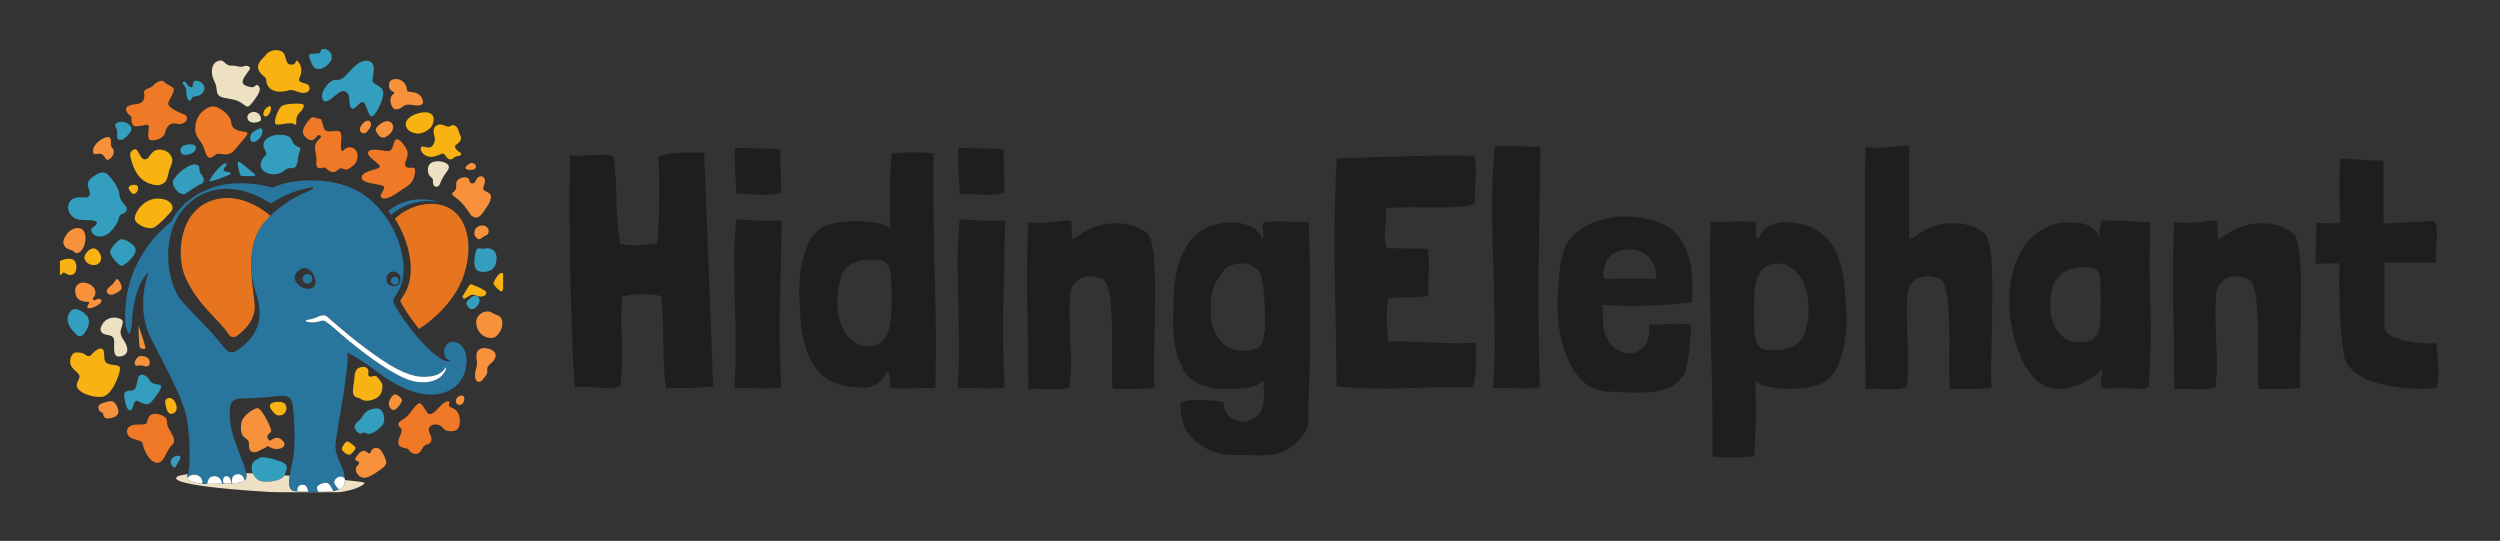<svg width="5958" height="1289" viewBox="0 0 5958 1289" fill="none" xmlns="http://www.w3.org/2000/svg">
<rect x="0" y="0" width="5958" height="1289" fill="#333333" stroke="none"/>
<g clip-path="url(#clip0_4192_10277)">
<mask id="mask0_4192_10277" style="mask-type:luminance" maskUnits="userSpaceOnUse" x="142" y="116" width="1058" height="1058">
<path d="M1200 116H142V1174H1200V116Z" fill="white"/>
</mask>
<g mask="url(#mask0_4192_10277)">
<path d="M877.538 362.655C872.809 373.42 905.718 389.671 905.242 397.214C904.761 404.688 862.039 406.196 861.907 423.133C861.769 440.07 916.483 436.984 915.663 446.584C914.838 456.184 900.37 467.086 911.41 472.298C922.519 477.509 949.192 458.104 949.192 458.104C958.793 450.15 980.942 441.99 986.153 423.888C991.363 405.785 990.062 398.654 982.587 399.614C975.113 400.574 960.232 401.054 966.955 384.323C973.605 367.523 973.467 361.009 963.522 346.678C953.582 332.347 944.944 327.136 940.415 336.393C935.824 345.65 936.85 361.489 922.176 360.049C907.501 358.609 882.268 351.958 877.538 362.655Z" fill="#EF7926"/>
<path d="M829.676 351.343C817.953 353.811 817.197 366.017 813.425 356.623C809.653 347.229 817.472 322.681 810.616 314.452C803.755 306.292 777.014 322.132 771.528 304.304C766.042 286.476 766.868 282.156 759.324 282.705C751.78 283.185 747.734 274.407 739.026 283.185C730.319 291.962 719.485 308.007 722.432 317.675C725.383 327.343 737.862 336.463 745.268 333.652C752.674 330.841 757.61 317.675 763.577 323.024C769.539 328.372 751.574 335.023 750.961 348.052C750.342 361.149 755.14 373.559 754.045 383.502C752.95 393.376 754.388 400.713 762.133 400.85C769.814 400.988 770.227 395.365 779.003 402.839C787.779 410.313 794.021 413.33 802.935 406.61C811.848 399.89 813.081 399.89 820.143 403.319C827.211 406.747 836.875 398.519 836.875 398.519C845.038 392.553 851.894 386.314 852.031 371.845C852.169 357.446 841.404 348.874 829.676 351.343Z" fill="#EF7926"/>
<path d="M1080.71 973.685C1067.89 967.787 1069.12 967.512 1070.9 960.519C1072.69 953.525 1061.65 954.139 1047.93 969.295C1034.22 984.451 1024.62 992.401 1018.1 983.144C1011.59 973.886 1005.08 961 999.663 961C994.246 961 980.666 979.372 978.333 982.599C974.223 988.286 966.817 996.311 958.998 1000.43C951.18 1004.61 946.794 1009.62 950.841 1015.58C954.883 1021.54 958.998 1020.93 956.803 1029.36C954.608 1037.79 946.657 1049.25 949.947 1059.05C953.238 1068.86 970.726 1067.01 973.192 1071.05C975.662 1075.1 984.163 1084.63 995.066 1081.2C1005.97 1077.77 1005.97 1061.38 1017.42 1059.46C1028.94 1057.47 1029.42 1046.3 1027.22 1040.06C1025.03 1033.82 1016.73 1021.61 1026.47 1015.03C1036.21 1008.45 1049.58 1011.47 1056.16 1020.66C1062.75 1029.84 1091.2 1032.65 1094.77 1014.07C1098.4 995.417 1093.53 979.578 1080.71 973.685Z" fill="#EF7926"/>
<path d="M1197.07 767.147C1194.88 749.32 1182.88 752.748 1171.91 744.934C1160.93 737.116 1132.55 746.373 1135.02 770.85C1137.48 795.263 1156.76 807.742 1175.13 805.066C1184.45 803.695 1199.27 785.043 1197.07 767.147Z" fill="#F7913C"/>
<path d="M1149.28 508.846C1160.66 493.349 1169.51 481.143 1170.13 469.075C1170.74 457.007 1150.58 456.87 1151.54 449.67C1152.5 442.47 1159.5 429.647 1152.98 423.133C1146.47 416.619 1137.49 420.871 1133.92 430.608C1130.35 440.413 1118.77 438.493 1118.42 429.716C1118.08 420.94 1102.1 419.842 1092.16 427.796C1082.22 435.75 1091.68 447.339 1083.66 454.812C1075.71 462.287 1073.1 461.327 1089.35 473.532C1105.67 485.738 1122.26 512.617 1122.26 512.617C1127.47 517.485 1137.9 524.343 1149.28 508.846Z" fill="#F7913C"/>
<path d="M931.777 215.574C937.951 220.169 943.299 219.62 937.057 224.557C930.82 229.426 927.868 237.722 933.079 251.299C938.295 264.807 950.843 261.859 961.608 252.739C966.199 248.831 975.319 248.488 985.534 250.477C995.823 252.465 1012.07 252.465 1007.34 237.928C1002.61 223.391 991.708 220.648 979.641 219.209C967.57 217.769 971.135 218.043 969.082 208.786C967.025 199.529 957.492 186.638 940.077 188.421C922.657 190.135 925.609 210.98 931.777 215.574Z" fill="#F7913C"/>
<path d="M439.515 273.037C430.738 269.266 397.962 257.266 401.253 244.992C404.544 232.786 420.453 215.507 411.813 208.513C403.173 201.519 397.345 201.999 391.31 195.142C385.276 188.285 371.425 196.307 365.391 203.644C359.357 210.981 340.774 210.981 343.38 222.364C345.986 233.746 341.255 243.552 332.477 246.5C323.701 249.449 299.427 248.146 300.524 260.968C301.621 273.791 313.553 273.38 313.416 281.814C313.278 290.248 313.278 302.316 327.403 301.013C341.597 299.711 352.5 294.636 354.42 299.848C356.408 305.059 348.729 329.675 357.506 333.447C366.283 337.218 390.762 331.115 393.985 314.59C397.276 298.065 409.481 294.979 409.481 294.979C420.864 291.413 423.47 299.025 435.744 294.019C448.017 289.014 448.36 276.808 439.515 273.037Z" fill="#EF7926"/>
<path d="M386.097 990.073C367.515 981.979 354.35 985.407 350.441 1005.7C349.138 1012.49 341.869 1011.6 325.756 1011.81C309.642 1012.08 297.916 1020.86 304.225 1035.53C310.602 1050.2 338.098 1046.3 339.95 1057.27C341.801 1068.24 353.595 1099.58 372.657 1102.73C391.72 1105.89 395.148 1073.86 408.862 1061.93C422.576 1050 409.822 1036.01 401.8 1020.65C393.708 1005.22 404.68 998.161 386.097 990.073Z" fill="#EF7926"/>
<path d="M662.023 1043.62C648.583 1041.43 644.4 1057.82 638.298 1045.34C632.194 1032.86 649.063 1034.85 645.634 1023.12C642.206 1011.4 623.624 973.271 614.092 972.79C604.561 972.309 578.642 991.58 575.693 1005.29C572.745 1019 573.019 1036.84 584.264 1043.69C595.51 1050.55 592.561 1054.94 593.795 1067.14C595.03 1079.35 607.99 1079.83 618.207 1074C628.423 1068.17 632.606 1067.89 636.309 1063.99C639.943 1060.08 647.554 1074 667.371 1068.99C687.187 1063.85 675.464 1045.82 662.023 1043.62Z" fill="#F7913C"/>
<path d="M941.035 939.945C935.686 940.22 924.165 955.714 926.979 965.728C929.788 975.737 936.988 978.207 940.553 976.7C947.139 973.954 957.904 959.28 958.18 954.138C958.449 948.996 946.383 939.738 941.035 939.945Z" fill="#F7913C"/>
<path d="M1087.57 950.573C1086.74 952.631 1086.4 954.414 1086.4 955.99C1086.4 962.507 1092.91 966.824 1098.95 964.359C1102.86 962.714 1106.15 958.392 1106.63 951.123C1107.45 937.888 1090.99 942.416 1087.57 950.573Z" fill="#F7913C"/>
<path d="M1132.55 401.672C1137.35 396.049 1132.27 388.987 1123.84 388.095C1121.72 387.889 1111.22 393.718 1109.17 399.478C1107.11 405.237 1127.75 407.295 1132.55 401.672Z" fill="#F7913C"/>
<path d="M257.668 956.953C246.971 959.968 232.023 961.957 234.834 973.542C237.645 985.133 246.079 980.747 246.079 987.122C246.079 993.496 250.742 1000.56 267.473 995.691C284.204 990.825 284.615 980.197 279.061 969.019C273.507 957.841 268.501 953.932 257.668 956.953Z" fill="#F7913C"/>
<path d="M584.884 314.452C577.41 313.012 552.931 312.326 551.491 293.264C550.051 274.201 524.131 255.619 510.76 253.699C497.389 251.779 471.95 266.384 466.259 295.595C460.567 324.737 478.121 332.554 484.841 349.834C491.492 367.113 493.001 378.702 503.286 375.273C513.572 371.845 511.926 364.165 527.08 366.976C542.234 369.719 550.393 366.016 555.262 361.285C564.176 352.645 571.856 342.085 581.319 331.114C590.781 320.143 592.358 315.892 584.884 314.452Z" fill="#EF7926"/>
<path d="M903.046 1068.93C895.709 1065.15 887.551 1068.65 885.081 1074.07C882.611 1079.42 880.421 1083.46 875.205 1077.98C869.994 1072.49 861.012 1073.79 854.568 1081.54C848.12 1089.22 846.406 1092.45 846.475 1095.25C846.612 1098.07 851.278 1097.45 854.293 1100.12C856.42 1101.97 856.145 1106.36 851.617 1110.13C847.094 1113.91 846.475 1121.52 850.865 1128.24C855.251 1134.96 863.551 1143.05 879.595 1135.78C895.571 1128.51 917.858 1112.47 920.26 1105.41C922.725 1098.21 910.383 1072.7 903.046 1068.93Z" fill="#F7913C"/>
<path d="M1144 831.672C1132.48 837.571 1135.23 851.695 1136.66 862.254C1138.1 872.744 1131.04 883.303 1132.27 897.908C1133.51 912.583 1144.41 911.419 1148.39 906.96C1153.94 900.791 1162.31 891.809 1161.35 884.266C1160.39 876.722 1161.35 872.744 1170.4 865.475C1179.45 858.138 1183.84 848.611 1179.66 840.792C1175.54 832.905 1155.52 825.843 1144 831.672Z" fill="#F7913C"/>
<path d="M1135.57 566.995C1143.24 573.852 1146.88 567.749 1150.72 564.938C1155.04 561.715 1164.16 561.646 1164.64 550.881C1165.12 540.116 1151.2 533.259 1139.61 539.773C1128.02 546.218 1127.89 560.138 1135.57 566.995Z" fill="#F7913C"/>
<path d="M917.446 327.138C926.016 323.709 937.95 312.669 936.988 301.904C936.03 291.139 926.429 286.613 916.621 289.836C906.819 293.127 893.514 304.99 895.572 310.681C897.63 316.372 905.724 331.869 917.446 327.138Z" fill="#F7913C"/>
<path d="M861.905 316.026C868.555 320.209 872.877 315.546 872.877 315.546C877.881 309.649 885.7 302.724 883.986 294.153C882.266 285.581 873.628 285.101 865.058 294.153C856.488 303.204 855.182 311.843 861.905 316.026Z" fill="#F7913C"/>
<path d="M244.229 368.414C251.566 374.79 252.664 385.899 261.921 378.562C265.966 375.339 272.206 368.276 270.972 359.842C269.738 351.408 263.292 352.368 264.252 341.534C265.212 330.632 262.88 325.557 254.378 326.86C245.807 328.232 223.453 340.917 221.739 357.991C220.024 375.065 236.892 362.037 244.229 368.414Z" fill="#F7913C"/>
<path d="M279.883 665.119C276.454 663.336 273.437 672.8 267.815 677.804C261.3 683.634 253.141 689.188 254.443 694.944C255.746 700.636 263.563 705.027 271.723 700.842C279.883 696.589 288.66 693.505 289.825 686.512C290.922 679.45 283.311 666.902 279.883 665.119Z" fill="#F7913C"/>
<path d="M241.418 715.586C237.853 707.63 227.43 715.724 223.796 715.586C220.162 715.449 220.848 709.688 224.962 706.123C224.962 706.123 230.516 697.484 225.304 688.502C220.093 679.519 208.162 672.182 194.86 673.69C181.489 675.129 175.66 689.665 181.146 704.34C186.631 719.014 203.157 719.152 210.63 719.633C218.105 720.109 201.991 732.044 210.63 734.308C219.271 736.635 244.984 723.611 241.418 715.586Z" fill="#F7913C"/>
<path d="M187.66 602.102C197.671 597.439 202.745 581.805 203.569 572.892C205.145 555.063 198.7 542.858 184.232 543.338C169.832 543.818 155.981 557.874 151.73 572.205C147.478 586.537 160.918 594.217 169.078 595.794C177.237 597.302 177.649 606.696 187.66 602.102Z" fill="#F7913C"/>
<path d="M321.095 867.123C322.809 875.899 331.586 868.085 343.106 872.265C354.626 876.449 359.014 868.36 355.791 858.553C352.569 848.745 337.209 847.169 330.146 849.639C330.146 849.708 319.381 858.347 321.095 867.123Z" fill="#F7913C"/>
<path d="M346.738 828.998C347.013 825.57 331.105 778.669 330.145 775.992C330.145 775.992 330.624 821.185 333.093 827.078C335.561 832.976 346.533 832.426 346.738 828.998Z" fill="#F7913C"/>
<path d="M901.945 973.886C892.143 971.696 884.737 976.15 876.918 978.415C874.929 979.785 873.009 981.155 871.226 982.8C867.936 985.889 865.534 988.698 863.55 992.676C863.069 993.634 862.45 994.459 861.762 995.078C858.266 1003.17 837.767 1011.19 847.5 1024.63C848.807 1026.41 853.399 1033.4 860.392 1033.13C867.386 1032.79 865.264 1027.58 872.802 1032.65C880.346 1037.73 895.914 1029.23 909.007 1016.06C922.037 1002.69 914.355 976.632 901.945 973.886Z" fill="#339EBD"/>
<path d="M463.168 193.563C456.654 197.814 463.031 209.197 454.528 207.757C446.026 206.317 443.763 191.163 436.906 194.866C430.049 198.637 444.243 204.26 443.763 215.368C443.283 226.476 447.534 244.716 454.528 238.407C459.465 233.95 454.871 230.591 467.419 229.425C479.968 228.259 489.225 216.397 486.962 206.591C484.699 196.786 469.682 189.312 463.168 193.563Z" fill="#339EBD"/>
<path d="M276.457 535.725C286.536 521.256 280.845 513.097 290.788 510.148C300.73 507.2 305.119 499.863 300.73 493.006C296.342 486.149 286.399 480.32 284.411 462.355C282.422 444.458 261.097 418.196 253.623 413.328C246.149 408.459 234.081 413.328 234.081 413.328C228.732 417.099 212.275 424.573 209.464 435.339C206.653 446.104 218.104 457.829 212.55 467.086C206.995 476.343 180.459 461.875 167.088 480.115C153.717 498.354 170.174 522.628 191.705 524.136C213.235 525.645 229.007 522.971 230.652 530.993C232.298 538.947 215.361 541.073 217.487 549.713C219.613 558.353 230.995 566.993 245.326 562.741C259.657 558.49 266.377 550.193 276.457 535.725Z" fill="#339EBD"/>
<path d="M1125.35 707.289C1116.85 713.182 1109.31 719.493 1111.98 725.524C1114.58 731.56 1120.48 739.379 1128.3 736.294C1137.01 732.861 1145.1 720.176 1142.49 712.839C1139.89 705.507 1133.85 701.46 1125.35 707.289Z" fill="#339EBD"/>
<path d="M621.294 325.764C628.836 313.558 624.722 303.684 619.991 305.741C608.951 310.61 594.826 315.753 596.266 330.427C597.774 345.1 613.751 337.969 621.294 325.764Z" fill="#339EBD"/>
<path d="M607.374 415.113C596.471 405.856 572.403 385.696 568.289 384.874C562.941 383.708 571.032 416.964 573.981 418.747C576.243 420.118 594.963 419.707 605.728 419.639C608.06 419.57 609.157 416.621 607.374 415.113Z" fill="#339EBD"/>
<path d="M535.786 408.256C524.266 405.788 547.169 391.388 537.775 389.331C528.381 387.274 493.753 431.707 500.13 432.118C506.507 432.53 546.62 417.238 548.677 415.387C553.065 411.205 547.306 410.724 535.786 408.256Z" fill="#339EBD"/>
<path d="M479.697 415.454C469.891 404.208 481.891 393.717 465.16 392.003C448.429 390.289 417.367 417.648 412.498 431.087C407.63 444.527 430.327 468.732 442.052 461.669C451.995 455.636 466.463 443.705 479.148 438.562C484.359 436.436 487.171 430.608 485.388 425.191C484.428 422.242 482.714 418.95 479.697 415.454Z" fill="#339EBD"/>
<path d="M323.219 597.505C324.865 582.489 295.86 569.186 289.003 569.941C282.145 570.763 261.163 593.186 262.26 601.551C263.426 609.848 283.929 636.11 292.225 633.162C297.231 631.379 321.573 612.454 323.219 597.505Z" fill="#339EBD"/>
<path d="M440.816 369.306C448.633 369.169 463.786 365.26 466.461 355.661C469.135 346.061 460.084 341.192 442.05 345.375C424.016 349.489 428.611 369.511 440.816 369.306Z" fill="#339EBD"/>
<path d="M670.322 1100.33C651.74 1093.47 626.301 1086.55 618.004 1091.28C600.244 1101.43 600.176 1104.24 599.901 1114.25C599.764 1118.84 600.587 1123.65 602.575 1128.38C604.907 1133.86 608.747 1139.14 614.575 1143.6C625.341 1151.89 669.568 1148.47 677.112 1133.59C677.25 1133.38 677.318 1133.1 677.456 1132.9C684.857 1118.3 688.628 1107.05 670.322 1100.33Z" fill="#339EBD"/>
<path d="M282.009 332.278C287.768 335.57 295.174 331.181 295.174 331.181C301.276 325.901 316.293 313.216 312.865 304.165C309.436 295.113 294.9 286.337 281.323 291.548C267.746 296.828 277.071 301.833 278.854 310.542C280.774 319.318 276.249 328.918 282.009 332.278Z" fill="#339EBD"/>
<path d="M172.985 737.871C164.208 743.219 158.105 755.973 162.493 769.41C166.882 782.852 174.973 790.189 182.996 798.277C191.087 806.371 199.864 795.812 199.864 795.812C210.355 783.333 215.978 765.506 208.641 754.534C201.304 743.494 181.761 732.454 172.985 737.871Z" fill="#339EBD"/>
<path d="M1157.3 592.226C1146.53 595.175 1137.07 586.192 1134.19 598.74C1131.25 611.289 1126.85 633.78 1135.84 642.762C1144.82 651.744 1163.06 646.671 1163.06 646.671C1168.61 645.026 1181.51 640.979 1183.43 618.488C1185.35 595.998 1168.06 589.346 1157.3 592.226Z" fill="#339EBD"/>
<path d="M867.592 244.647C873.216 249.789 878.357 281.537 887.89 276.668C897.423 271.8 916.964 231.687 912.848 217.013C908.669 202.339 887.202 202.339 887.89 190.339C888.578 178.34 896.666 154.135 882.748 147.072C868.83 140.009 853.193 148.032 834.815 168.329C816.443 188.625 813.767 190.819 799.161 190.545C784.486 190.271 762.268 219.139 768.373 235.732C774.478 252.327 794.294 230.59 806.773 221.333C819.252 212.076 832.694 217.425 832.694 239.161C832.694 260.897 840.37 263.023 848.807 254.589C853.537 249.858 861.969 239.504 867.592 244.647Z" fill="#339EBD"/>
<path d="M701.863 344.76C693.77 337.56 699.599 323.572 671.62 321.378C643.714 319.183 628.766 332.897 627.806 344.76C626.846 356.622 639.805 363.96 632.948 370.062C626.091 376.165 615.121 391.593 625.612 404.758C636.103 417.924 657.839 415.044 657.839 415.044C667.37 414.084 673.747 409.695 683.004 403.044C692.262 396.461 701.107 406.473 706.455 393.993C711.803 381.513 708.169 374.656 713.999 361.765C719.966 348.737 709.952 351.96 701.863 344.76Z" fill="#339EBD"/>
<path d="M790.524 139.804C793.126 125.816 779.621 114.571 770.157 116.148C760.693 117.794 768.031 126.433 757.747 127.531C747.463 128.696 734.09 125.885 736.899 135.21C739.713 144.536 740.396 146.936 744.855 155.575C756.647 178.204 787.916 153.793 790.524 139.804Z" fill="#339EBD"/>
<path d="M425.045 1086.14C417.091 1085.8 412.634 1090.39 412.634 1090.39C406.737 1093.82 404.337 1103.76 411.331 1111.24C418.325 1118.71 418.325 1111.37 424.36 1102.25C430.393 1093.13 432.999 1086.48 425.045 1086.14Z" fill="#339EBD"/>
<path d="M357.366 906.962C350.372 894.345 336.864 888.653 331.31 896.196C325.824 903.74 327.538 928.561 316.156 930.275C304.773 931.994 292.088 929.18 296.956 951.81C300.111 966.479 303.196 979.165 311.15 977.932C319.104 976.7 316.43 950.16 328.773 955.921C341.115 961.681 352.224 969.844 363.812 954.207C375.4 938.575 383.629 929.248 383.971 921.091C384.383 912.998 364.36 919.578 357.366 906.962Z" fill="#339EBD"/>
<path d="M645.568 256.097C644.196 248.28 635.762 255.96 631.168 261.24C627.602 265.286 624.928 277.354 632.54 277.628C640.013 277.902 646.871 263.914 645.568 256.097Z" fill="#F8B212"/>
<path d="M828.303 1051.92C824.875 1051.1 814.316 1064.6 814.591 1069.81C814.861 1075.03 829.398 1087.92 836.122 1082.36C840.782 1078.53 847.707 1070.64 847.5 1067.28C847.299 1063.92 831.731 1052.74 828.303 1051.92Z" fill="#F8B212"/>
<path d="M1120.82 677.458C1119.04 678.214 1107.86 696.862 1102.85 705.299C1100.8 708.727 1104.3 712.837 1108 711.261C1109.85 710.51 1112.11 709.203 1114.93 707.082C1128.43 697.137 1134.81 706.257 1144.07 706.738C1153.33 707.219 1160.66 702.141 1158.74 696.179C1156.82 690.212 1123.08 676.5 1120.82 677.458Z" fill="#F8B212"/>
<path d="M226.124 631.656C238.742 630.833 245.53 616.365 237.713 603.337C229.896 590.308 221.942 591.2 217.416 593.051C209.942 596.068 199.108 607.451 201.508 616.639C204.045 625.759 213.576 632.479 226.124 631.656Z" fill="#F8B212"/>
<path d="M327.678 443.09C324.044 437.467 299.839 440.621 308.342 452.621C311.564 457.147 314.513 464.14 321.233 461.398C327.953 458.655 331.381 448.713 327.678 443.09Z" fill="#F8B212"/>
<path d="M179.018 649.481C183.68 642.489 184.778 618.901 168.801 616.981C152.824 614.992 128.688 622.878 133.487 647.767C134.31 652.089 139.11 656.543 143.979 655.242C148.847 653.872 148.504 645.847 156.595 651.676C164.687 657.575 174.355 656.48 179.018 649.481Z" fill="#F8B212"/>
<path d="M338.443 427.452C355.929 442.126 377.459 441.509 377.459 441.509C391.379 438.355 397.345 433.212 400.43 417.304C403.516 401.396 407.973 396.185 410.304 386.722C412.635 377.328 406.121 360.939 387.059 357.168C367.997 353.397 360.797 365.465 355.174 373.762C349.552 382.059 341.597 381.305 336.386 374.242C331.106 367.18 327.472 353.809 320.752 355.797C314.032 357.786 308.273 362.997 310.947 374.242C313.621 385.556 320.958 412.778 338.443 427.452Z" fill="#F8B212"/>
<path d="M888.923 896.472C878.978 900.038 876.714 895.784 878.021 886.871C879.322 877.888 871.022 872.059 859.093 875.286C847.233 878.576 844.762 888.178 844.281 904.428C844.075 911.559 839.621 926.985 841.678 937.337C842.498 941.453 844.35 944.743 847.915 946.457C849.698 947.351 851.756 947.351 853.676 947.833C857.998 948.928 861.22 952.218 865.266 953.795C869.789 955.509 875 955.308 879.666 954.689C888.717 953.52 898.451 949.547 904.555 942.553C912.374 933.571 913.331 915.67 908.602 910.596C903.868 905.523 898.863 892.907 888.923 896.472Z" fill="#F8B212"/>
<path d="M1188.23 654.492C1183.29 660.11 1175.26 671.975 1176.23 676.229C1177.19 680.476 1190.15 693.575 1194.19 694.463C1198.24 695.357 1207.77 673.621 1209.07 668.135C1210.51 662.718 1199.33 641.941 1188.23 654.492Z" fill="#F8B212"/>
<path d="M1094.9 362.315C1087.09 357.789 1079.89 348.532 1088.18 344.007C1096.48 339.481 1101.35 330.224 1097.23 323.23C1093.05 316.236 1092.98 302.728 1083.52 299.162C1074.13 295.596 1073.51 304.168 1065.83 301.356C1058.15 298.545 1049.3 293.813 1040.05 299.299C1030.79 304.784 1032.85 316.921 1035.79 326.521C1038.75 336.19 1031.75 352.029 1021.6 351.686C1011.46 351.343 1003.64 345.104 1002.68 353.675C1001.72 362.246 1014.75 377.4 1033.81 373.08C1052.87 368.829 1053.83 362.795 1059.24 368.074C1064.59 373.354 1066.79 382.954 1077.55 379.045C1078.59 378.634 1082.08 373.286 1090.79 372.051C1099.5 370.817 1102.72 366.84 1094.9 362.315Z" fill="#F8B212"/>
<path d="M1033.53 284.485C1033.53 261.789 1002.75 266.177 986.358 273.72C969.97 281.262 961.945 293.536 969.763 305.742C977.582 317.947 995.684 318.427 995.684 318.427C1009.12 318.427 1033.53 307.182 1033.53 284.485Z" fill="#F8B212"/>
<path d="M714.065 184.788C721.884 168.88 717.768 154.48 710.156 146.663C702.549 138.846 708.648 155.714 692.535 154C676.421 152.286 685.473 126.161 668.125 121.018C650.776 115.875 638.297 123.966 632.949 131.509C627.6 139.052 609.978 150.571 616.08 166C622.183 181.428 634.868 181.428 634.663 191.645C634.389 201.93 644.194 224.901 682.595 216.81C689.657 215.301 691.852 211.667 709.748 218.798C727.576 225.861 741.287 218.044 737.108 206.318C732.924 194.524 706.252 200.627 714.065 184.788Z" fill="#F8B212"/>
<path d="M373.686 473.329C339.47 474.289 316.019 512.413 322.19 525.167C328.361 537.853 354.76 547.658 366.212 542.447C377.594 537.235 399.879 513.51 408.588 503.019C416.405 493.488 407.902 472.368 373.686 473.329Z" fill="#F8B212"/>
<path d="M257.531 866.917C244.092 862.05 250.674 844.905 246.766 835.172C242.858 825.364 228.938 832.701 220.367 842.715C212.481 851.899 209.19 849.777 201.51 844.223C200.002 843.122 198.219 842.302 196.436 841.752C190.745 840.176 178.471 837.705 173.465 843.535C166.882 851.285 160.78 868.086 179.362 883.443C197.944 898.805 185.945 900.588 182.996 916.907C180.048 933.227 217.692 948.171 242.72 945.775C267.748 943.304 286.125 889.547 286.125 878.576C286.125 867.605 270.971 871.789 257.531 866.917Z" fill="#F8B212"/>
<path d="M393.915 960.172C396.109 973.408 398.989 988.082 409.685 986.025C420.382 983.967 425.456 973.202 417.023 957.908C408.589 942.62 391.789 947.487 393.915 960.172Z" fill="#F8B212"/>
<path d="M669.36 958.047C650.778 956.058 636.104 962.438 646.869 976.356C652.081 983.143 657.772 993.496 671.625 989.041C685.474 984.72 687.945 960.036 669.36 958.047Z" fill="#F8B212"/>
<path d="M718.249 247.322C708.235 246.363 676.972 246.568 669.839 253.905C662.776 261.242 651.736 288.121 656.399 294.978C661.062 301.835 691.096 288.121 702.818 296.693C710.156 302.041 700.835 281.264 712.626 270.019C724.354 258.842 728.258 248.282 718.249 247.322Z" fill="#F8B212"/>
<path d="M288.044 785.799C292.296 769.479 299.153 761.391 278.582 757.481C258.08 753.572 246.628 768.59 246.628 768.59C240.732 777.71 235.52 786.83 244.366 794.03C253.142 801.23 272.548 794.369 272.136 814.529C271.725 834.758 270.422 849.707 283.176 849.707C295.861 849.707 307.587 842.232 302.101 825.294C296.616 808.361 283.793 802.118 288.044 785.799Z" fill="#EEE1C3"/>
<path d="M1069.33 395.571C1066.73 388.097 1050.27 381.24 1033.12 385.765C1015.98 390.36 1018.45 411.204 1023.18 417.993C1027.91 424.85 1032.44 422.861 1031.82 431.844C1031.2 440.827 1035.59 448.301 1044.71 443.57C1048.42 441.649 1048.97 434.587 1055.48 423.067C1061.99 411.547 1071.94 403.113 1069.33 395.571Z" fill="#EEE1C3"/>
<path d="M821.929 1144.08C822.067 1153.95 818.978 1161.7 807.599 1166.43C803.965 1167.94 799.505 1169.1 794.088 1170C791.829 1170.34 789.359 1170.68 786.682 1170.95C777.975 1171.78 768.373 1172.19 758.777 1172.26C750.615 1172.33 742.389 1172.26 734.708 1171.99C724.969 1171.71 716.055 1171.23 709.062 1170.82C706.459 1170.68 704.058 1170.48 702.069 1170.34C696.377 1169.93 691.578 1165.88 690.409 1160.33C688.833 1152.72 689.177 1143.73 690.616 1133.72C686.23 1133.45 681.908 1133.1 677.592 1132.83C677.454 1133.03 677.385 1133.31 677.248 1133.52C669.704 1148.4 625.408 1151.83 614.711 1143.53C608.883 1139.07 605.043 1133.79 602.711 1128.31C597.157 1128.03 591.74 1127.76 586.529 1127.48C586.734 1128.79 586.94 1129.95 587.078 1131.11C587.695 1137.56 586.255 1142.02 582.689 1145.11C580.906 1146.61 578.643 1147.85 575.9 1148.74C573.089 1149.7 569.729 1150.39 565.89 1150.87C561.981 1151.41 557.524 1151.69 552.518 1151.96C551.97 1151.96 551.49 1152.03 550.941 1152.03C545.455 1152.24 539.284 1152.38 532.565 1152.51C531.536 1152.51 530.439 1152.58 529.342 1152.58C522.348 1152.72 514.736 1152.85 506.44 1153.13C501.914 1153.26 497.662 1153.33 493.754 1153.26C489.434 1153.2 485.457 1153.06 481.823 1152.72C458.441 1150.87 448.909 1144.69 446.853 1138.31C446.029 1135.64 446.441 1132.97 447.813 1130.57C447.881 1130.36 448.018 1130.23 448.087 1129.95C431.698 1131.8 419.836 1134.68 419.836 1139.48C419.836 1161.01 655.578 1175.21 744.923 1176.65C834.271 1178.09 867.254 1157.04 868.762 1150.73C869.037 1149.22 850.591 1146.82 821.929 1144.08Z" fill="#EEE1C3"/>
<path d="M589.681 280.923C591.396 294.019 609.223 294.842 620.606 288.122C620.606 288.122 625.612 280.923 616.424 271.391C607.304 261.86 587.967 267.826 589.681 280.923Z" fill="#EEE1C3"/>
<path d="M523.65 229.219C534.416 236.076 556.564 233.813 573.158 243.893C589.752 253.973 588.792 261.173 603.123 242.247C617.454 223.322 623.351 212.625 616.151 204.74C608.951 196.854 609.774 210.637 596.198 207.345C579.329 203.3 573.501 199.186 581.935 184.512C590.438 169.838 601.477 162.707 592.358 158.112C583.238 153.518 581.249 162.021 566.438 158.112C551.627 154.204 549.364 159.072 540.519 153.244C531.742 147.347 530.439 140.216 516.725 146.73C503.011 153.244 501.708 175.735 510.828 193.632C519.948 211.528 512.885 222.362 523.65 229.219Z" fill="#EEE1C3"/>
<path d="M510.757 476.069C424.428 500.617 419.766 611.563 441.845 660.863C473.044 730.67 525.02 763.511 544.562 796.7C548.608 803.556 557.728 805.407 564.173 800.747C581.453 788.337 608.675 763.31 607.029 728.819C606.001 707.902 600.31 678.215 598.87 646.189C598.801 644.544 598.732 642.967 598.732 641.322C598.664 638.579 598.595 635.768 598.595 633.025C598.595 609.917 601.338 586.535 609.704 564.866C611.761 559.586 614.023 554.238 616.835 549.37C624.446 536.273 633.84 524.822 644.468 514.33C631.783 503.154 574.87 457.898 510.757 476.069Z" fill="#E7741E"/>
<path d="M1037.92 486.354C991.364 482.377 957.762 505.76 941.035 521.119C945.283 527.77 949.261 534.765 952.964 541.896C969.696 574.604 979.229 610.672 978.954 640.842C978.61 678.76 966.131 697.756 958.656 709.071C956.736 711.949 954.128 715.927 954.064 717.229C956.53 724.703 974.838 754.327 998.426 784.015C1030.38 763.717 1086.06 717.504 1106.42 652.844C1132.76 569.187 1106.35 492.183 1037.92 486.354Z" fill="#E7741E"/>
<path d="M1049.92 482.105C971.065 457.695 925.121 503.293 925.121 503.293L932.326 511.796C986.358 465.169 1049.92 482.105 1049.92 482.105Z" fill="#28759E"/>
<path d="M1111.5 851.01C1107.94 817.139 1079.54 808.632 1067.48 818.44C1055.41 828.247 1053.15 854.301 1073.65 860.13C1073.65 860.13 1062.54 869.938 1022.5 832.77C982.451 795.608 941.65 733.07 937.47 720.041C933.217 707.017 961.397 697.071 961.947 640.844C962.429 584.617 927.732 503.979 863.209 461.466C798.682 418.953 695.76 424.576 649.613 447.272C649.613 447.272 568.495 421.833 498.554 449.741C428.681 477.58 408.385 527.979 408.385 527.979C408.385 527.979 320.822 590.034 302.376 704.134C301.142 711.608 300.25 719.221 299.702 727.103C297.919 745.686 296.959 768.317 301.347 783.06C307.93 805.067 313.69 795.333 315.062 754.875C317.873 727.309 326.718 672.526 354.146 648.869C354.146 648.869 321.164 731.012 360.043 807.262C398.923 883.512 439.241 954.62 446.578 1005.22C453.778 1054.93 453.23 1118.5 448.087 1130.02C448.018 1130.23 447.881 1130.43 447.813 1130.57C446.51 1132.97 446.029 1135.64 446.853 1138.32C450.075 1135.09 456.726 1130.09 466.189 1131.53C477.983 1133.38 484.497 1143.19 481.823 1152.65C485.457 1152.92 489.434 1153.13 493.754 1153.2C494.371 1149.22 496.428 1139.62 503.354 1136.4C511.72 1132.56 527.01 1134.41 529.342 1152.45C530.439 1152.45 531.536 1152.38 532.565 1152.38C531.811 1148.81 531.056 1143.12 532.565 1139C534.759 1132.83 550.53 1130.09 551.01 1151.96C551.559 1151.96 552.107 1151.89 552.587 1151.89C552.45 1144.76 552.381 1135.85 559.307 1132.01C563.97 1129.4 570.072 1129.06 574.803 1131.67C579.672 1134.41 581.935 1139.69 582.826 1144.97C586.392 1141.88 587.832 1137.43 587.215 1130.98C587.078 1129.81 586.94 1128.65 586.666 1127.34C581.866 1101.29 553.204 1048.22 548.61 1004.81C547.444 994.253 547.444 983.557 548.061 972.929C548.404 967.65 549.501 962.233 552.724 958.117C556.495 953.382 562.598 950.986 568.564 950.092C575.49 949.066 582.689 949.41 589.683 949.341C597.02 949.272 604.357 948.722 611.694 948.241C627.465 947.283 643.373 946.389 659.007 944.199C686.846 940.29 693.702 946.664 697.13 963.259C700.558 979.854 704.949 1059.53 698.574 1092.31C695.691 1107.32 692.401 1121.24 690.687 1133.59C689.317 1143.59 688.904 1152.58 690.48 1160.19C691.644 1165.74 696.516 1169.79 702.14 1170.2C704.192 1170.34 706.525 1170.48 709.133 1170.68C706.525 1154.5 721.131 1153.54 727.167 1156.35C731.552 1158.41 733.816 1166.98 734.779 1171.85C742.455 1172.06 750.686 1172.19 758.843 1172.12C756.584 1168.56 754.251 1163.62 755.897 1160.12C758.637 1154.09 774.618 1147.92 781.474 1151.48C786.409 1154.09 791.62 1164.37 794.159 1169.86C799.576 1168.97 804.03 1167.73 807.664 1166.29C804.787 1163.35 797.587 1155.53 796.624 1149.7C796.286 1147.5 797.449 1144.56 799.645 1141.88C804.305 1136.19 813.563 1131.94 821.794 1140.17C821.519 1136.74 820.9 1133.1 820.212 1129.26C816.308 1107.05 797.518 1089.43 799.714 1057.68C801.909 1025.93 830.977 891.675 828.375 840.176C828.375 840.176 861.289 857.253 898.451 885.639C935.619 914.025 992.804 948.172 1045.6 938.914C1098.33 929.731 1115.07 884.882 1111.5 851.01ZM925.605 652.091C933.424 642.832 951.87 646.811 954.197 661.893C956.53 676.98 944.945 686.581 928.895 679.725C920.463 676.091 917.792 661.348 925.605 652.091ZM698.161 473.603C685.957 480.734 674.367 488.688 663.396 497.465C656.813 502.814 650.436 508.368 644.471 514.264C633.911 524.687 624.448 536.207 616.837 549.304C614.026 554.172 611.694 559.52 609.706 564.8C601.34 586.469 598.597 609.851 598.597 632.959C598.597 635.702 598.666 638.513 598.734 641.256C598.803 642.901 598.803 644.547 598.871 646.123C600.997 662.856 604.494 681.164 609.911 697.96C624.928 743.904 627.739 796.084 560.816 837.367C554.644 841.203 546.621 840.314 541.342 835.378C536.679 830.988 530.233 823.994 521.388 812.817C497.937 782.992 474.966 763.445 434.373 718.946C393.78 674.441 374.923 531.613 466.875 471.614C550.393 417.17 641.247 482.517 642.276 483.202C643.305 483.682 644.402 483.888 645.499 483.888C647.008 483.888 648.448 483.477 649.751 482.585C670.527 468.871 691.644 459.957 710.022 454.129C722.707 450.152 734.022 447.683 743.211 446.106C746.226 445.558 747.533 449.809 744.719 451.043C730.251 457.626 709.815 466.814 698.161 473.603ZM707.075 674.377C696.992 660.66 703.991 651.265 712.767 643.724C712.767 643.724 723.67 633.438 737.038 642.901C750.411 652.366 756.584 675.128 747.327 683.767C738.069 692.48 717.221 688.089 707.075 674.377ZM1063.29 877.407C1059.93 891.331 1048.27 901.89 1035.11 906.619C1023.94 910.803 1011.66 911.692 999.797 910.734C979.981 909.639 961.879 900.996 944.808 892.013C918.405 877.683 893.722 860.474 869.721 842.509C869.446 842.303 869.171 842.097 868.965 841.89C867.182 840.589 865.468 839.219 863.686 837.844C840.097 819.81 817.197 800.888 795.048 781.14C795.048 781.14 794.979 781.071 794.841 781.002C793.059 779.49 778.728 767.148 773.449 764.889C768.926 762.9 765.498 765.021 756.515 766.942C754.32 767.423 751.781 767.836 748.834 768.248C746.914 768.455 745.063 768.587 743.211 768.523C743.074 768.523 742.867 768.523 742.73 768.523C742.455 768.523 742.185 768.523 741.979 768.523C741.703 768.523 741.428 768.523 741.153 768.455C739.714 768.386 738.344 768.18 736.969 767.973C736.768 767.973 736.63 767.904 736.424 767.904C734.98 767.698 733.61 767.354 732.308 767.079C732.033 767.01 731.758 766.942 731.483 766.873C731.145 766.804 730.801 766.672 730.526 766.603C730.526 766.603 730.526 766.603 730.457 766.603C728.262 765.915 728.537 762.694 730.87 762.419H730.938C733.403 762.144 735.874 761.731 738.344 761.186C741.016 760.636 743.624 759.948 746.226 759.128C746.295 759.128 746.364 759.128 746.364 759.06C750.204 757.89 753.976 756.452 757.61 754.738C758.092 754.531 758.568 754.325 759.049 754.055C773.724 748.432 777.702 753.23 781.955 756.452C782.362 756.796 782.775 757.139 783.188 757.552C805.062 777.3 852.714 818.646 908.465 856.496C964.211 894.346 995.957 900.176 1019.48 897.499C1023.66 897.293 1027.84 896.885 1031.89 895.991C1034.7 895.372 1037.44 894.621 1040.12 893.59C1041.21 893.182 1042.31 892.701 1043.41 892.151C1043.89 891.944 1044.37 891.675 1044.85 891.468C1045.26 891.262 1045.67 891.056 1046.08 890.781C1046.15 890.781 1046.15 890.712 1046.22 890.712C1046.63 890.505 1047.04 890.23 1047.39 890.024C1047.39 890.024 1047.45 890.024 1047.45 889.955C1047.87 889.754 1048.21 889.479 1048.62 889.204C1049.1 888.86 1049.58 888.585 1050.06 888.241C1050.4 888.04 1050.75 887.765 1051.09 887.49C1051.5 887.215 1051.85 886.94 1052.25 886.596C1052.25 886.596 1052.32 886.596 1052.32 886.527C1052.67 886.258 1053.01 885.983 1053.35 885.639L1053.42 885.57C1053.69 885.295 1054.04 885.02 1054.31 884.813C1054.79 884.337 1055.27 883.925 1055.75 883.443C1055.96 883.237 1056.16 882.962 1056.44 882.756C1056.64 882.555 1056.78 882.348 1056.99 882.142C1057.26 881.867 1057.46 881.592 1057.74 881.317C1058.08 880.904 1058.43 880.566 1058.7 880.153C1059.05 879.74 1059.32 879.328 1059.66 878.92C1059.66 878.92 1059.66 878.92 1059.66 878.852C1059.93 878.439 1060.21 878.026 1060.48 877.614C1060.76 877.27 1060.96 876.863 1061.24 876.519C1061.3 876.45 1061.3 876.381 1061.37 876.381C1061.99 875.625 1063.57 876.244 1063.29 877.407Z" fill="#28759E"/>
<path d="M946.583 676.978C950.904 673.894 951.936 667.927 948.847 663.605C945.763 659.288 939.795 658.257 935.479 661.346C931.157 664.43 930.131 670.397 933.215 674.714C936.299 679.036 942.266 680.062 946.583 676.978Z" fill="#28759E"/>
<path d="M740.749 672.671C745.278 668.148 745.278 660.811 740.749 656.283C736.226 651.76 728.889 651.76 724.361 656.283C719.838 660.811 719.838 668.148 724.361 672.671C728.889 677.194 736.226 677.194 740.749 672.671Z" fill="#28759E"/>
<path d="M807.524 1166.43C804.646 1163.48 797.446 1155.67 796.484 1149.84C796.145 1147.64 797.309 1144.69 799.504 1142.02C804.165 1136.33 813.422 1132.08 821.648 1140.3C821.786 1141.61 821.786 1142.84 821.855 1144.01C822.061 1153.95 818.977 1161.63 807.524 1166.43Z" fill="white"/>
<path d="M794.09 1169.99C791.826 1170.34 789.356 1170.68 786.684 1170.96C777.977 1171.78 768.375 1172.19 758.774 1172.26C756.51 1168.69 754.182 1163.76 755.827 1160.26C758.568 1154.22 774.543 1148.05 781.405 1151.62C786.34 1154.29 791.551 1164.51 794.09 1169.99Z" fill="white"/>
<path d="M734.703 1171.98C724.97 1171.71 716.056 1171.23 709.063 1170.82C706.455 1154.64 721.06 1153.68 727.096 1156.49C731.482 1158.61 733.746 1167.12 734.703 1171.98Z" fill="white"/>
<path d="M481.751 1152.72C458.369 1150.87 448.838 1144.69 446.781 1138.32C450.004 1135.09 456.655 1130.09 466.118 1131.53C477.912 1133.38 484.426 1143.26 481.751 1152.72Z" fill="white"/>
<path d="M529.201 1152.51C522.207 1152.65 514.596 1152.78 506.299 1153.06C501.773 1153.19 497.522 1153.26 493.613 1153.19C494.23 1149.21 496.287 1139.62 503.213 1136.39C511.579 1132.63 526.938 1134.48 529.201 1152.51Z" fill="white"/>
<path d="M550.872 1152.03C545.387 1152.24 539.216 1152.37 532.496 1152.51C531.742 1148.95 530.987 1143.25 532.496 1139.14C534.622 1132.97 550.393 1130.16 550.872 1152.03Z" fill="white"/>
<path d="M582.615 1145.11C580.833 1146.61 578.57 1147.85 575.827 1148.74C573.016 1149.7 569.656 1150.39 565.816 1150.87C561.908 1151.41 557.45 1151.69 552.445 1151.96C552.308 1144.83 552.239 1135.92 559.165 1132.08C563.827 1129.48 569.93 1129.13 574.661 1131.73C579.461 1134.48 581.724 1139.83 582.615 1145.11Z" fill="white"/>
<path d="M1063.29 877.412C1063.29 877.481 1063.29 877.481 1063.29 877.481C1060 891.33 1048.27 901.889 1035.18 906.624C1024 910.803 1011.73 911.697 999.865 910.734C980.049 909.639 961.947 901 944.87 892.018C918.473 877.682 893.79 860.474 869.79 842.509C869.514 842.303 869.239 842.096 869.033 841.89C867.25 840.589 865.536 839.219 863.754 837.843C840.166 819.81 817.265 800.887 795.116 781.14C795.116 781.14 795.047 781.071 794.91 781.002C793.127 779.494 778.796 767.153 773.517 764.889C768.989 762.9 765.561 765.026 756.578 766.947C754.388 767.423 751.849 767.835 748.902 768.248C746.982 768.454 745.131 768.592 743.279 768.523C743.142 768.523 742.935 768.523 742.798 768.523C742.523 768.523 742.248 768.523 742.041 768.523C741.772 768.523 741.496 768.523 741.221 768.454C739.782 768.385 738.407 768.179 737.037 767.973C736.831 767.973 736.693 767.904 736.487 767.904C735.048 767.698 733.678 767.354 732.376 767.084C732.101 767.015 731.826 766.947 731.551 766.878C731.207 766.809 730.869 766.671 730.594 766.603C730.594 766.603 730.594 766.603 730.525 766.603C728.33 765.915 728.605 762.693 730.938 762.418H731.001C733.472 762.143 735.942 761.736 738.407 761.186C741.084 760.636 743.686 759.953 746.294 759.128C746.363 759.128 746.432 759.128 746.432 759.059C750.273 757.895 754.044 756.451 757.679 754.737C758.155 754.536 758.636 754.33 759.117 754.055C773.792 748.432 777.77 753.23 782.018 756.451C782.43 756.795 782.843 757.139 783.256 757.551C805.13 777.299 852.782 818.646 908.528 856.496C964.279 894.346 996.025 900.175 1019.54 897.504C1023.73 897.297 1027.91 896.885 1031.95 895.991C1034.77 895.377 1037.51 894.621 1040.19 893.594C1041.28 893.182 1042.38 892.7 1043.48 892.156C1043.96 891.949 1044.43 891.674 1044.91 891.468C1045.33 891.262 1045.74 891.055 1046.15 890.78C1046.22 890.78 1046.22 890.711 1046.29 890.711C1046.7 890.505 1047.11 890.235 1047.45 890.029C1047.45 890.029 1047.52 890.029 1047.52 889.96C1047.93 889.754 1048.27 889.479 1048.69 889.204C1049.17 888.86 1049.65 888.585 1050.13 888.246C1050.47 888.04 1050.81 887.765 1051.16 887.49C1051.56 887.215 1051.91 886.94 1052.32 886.601C1052.32 886.601 1052.39 886.601 1052.39 886.532C1052.73 886.257 1053.08 885.982 1053.42 885.638L1053.48 885.569C1053.76 885.294 1054.1 885.019 1054.38 884.818C1054.86 884.337 1055.34 883.924 1055.82 883.443C1056.02 883.237 1056.23 882.967 1056.51 882.76C1056.71 882.554 1056.85 882.348 1057.05 882.142C1057.33 881.866 1057.53 881.591 1057.81 881.316C1058.15 880.909 1058.49 880.565 1058.76 880.153C1059.11 879.74 1059.38 879.333 1059.73 878.92C1059.73 878.92 1059.73 878.92 1059.73 878.851C1060 878.439 1060.28 878.026 1060.55 877.619C1060.82 877.275 1061.03 876.862 1061.3 876.518C1061.37 876.45 1061.37 876.381 1061.44 876.381C1061.99 875.63 1063.57 876.243 1063.29 877.412Z" fill="white"/>
</g>
</g>
<path d="M1651.23 363.469C1661.3 363.469 1670.31 363.734 1678.25 364.264L1699.71 920.548C1690.7 922.138 1680.9 923.197 1670.31 923.727C1660.24 924.257 1650.17 924.522 1640.11 924.522C1630.57 924.522 1621.04 924.522 1611.5 924.522C1602.49 924.522 1594.81 924.787 1588.45 925.316H1587.66C1585.01 907.833 1583.16 889.82 1582.1 871.277C1581.57 852.205 1581.04 833.397 1580.51 814.854C1580.51 796.311 1580.24 777.769 1579.71 759.226C1579.18 740.683 1577.86 722.935 1575.74 705.982L1574.94 705.187C1559.58 702.538 1544.22 701.213 1528.85 701.213C1513.49 701.213 1498.12 703.068 1482.76 706.776C1481.17 725.319 1480.38 743.597 1480.38 761.61C1480.91 779.623 1481.44 797.636 1481.96 815.649C1482.49 833.662 1482.49 851.41 1481.96 868.893C1481.96 885.847 1480.64 902.8 1477.99 919.754C1471.63 923.462 1463.16 925.316 1452.56 925.316C1441.97 925.316 1431.37 924.787 1420.77 923.727C1410.18 922.667 1400.11 921.873 1390.58 921.343C1381.57 920.813 1374.68 921.873 1369.91 924.522C1368.85 909.687 1367.53 889.555 1365.94 864.125C1364.88 838.165 1363.82 809.291 1362.76 777.504C1361.7 745.186 1360.64 711.015 1359.58 674.989C1359.05 638.963 1358.52 602.937 1357.99 566.91C1357.46 530.355 1357.2 495.388 1357.2 462.011C1357.73 428.104 1358.26 397.641 1358.79 370.622V369.827H1359.58H1361.17C1369.12 371.416 1377.33 371.946 1385.81 371.416C1394.81 370.887 1403.56 370.357 1412.03 369.827C1421.04 369.297 1429.78 369.032 1438.26 369.032C1446.73 369.032 1454.68 370.092 1462.1 372.211C1466.87 408.767 1469.25 444.263 1469.25 478.7C1469.25 513.136 1472.43 547.308 1478.79 581.215H1479.58C1492.83 584.394 1507.13 585.453 1522.49 584.394C1537.86 582.804 1552.16 581.48 1565.41 580.42H1566.2C1569.38 543.864 1570.97 509.693 1570.97 477.905C1571.5 446.117 1570.97 411.151 1569.38 373.006C1575.74 370.887 1583.42 369.032 1592.43 367.443C1601.96 365.853 1611.76 364.794 1621.83 364.264C1631.9 363.205 1641.7 362.94 1651.23 363.469ZM1805.42 525.587C1817.61 526.116 1832.18 526.116 1849.13 525.587H1862.64V527.971C1862.11 592.076 1860.79 657.505 1858.67 724.259C1857.08 791.014 1858.14 856.443 1861.85 920.548C1859.2 923.727 1852.57 925.316 1841.98 925.316C1831.38 925.846 1819.73 925.846 1807.01 925.316C1794.83 925.316 1783.17 925.052 1772.05 924.522C1760.92 923.992 1753.5 924.257 1749.79 925.316C1752.44 891.939 1753.5 858.033 1752.97 823.596C1752.97 789.159 1752.44 754.988 1751.38 721.081C1750.32 687.174 1749.79 653.797 1749.79 620.95C1749.79 587.572 1751.38 555.255 1754.56 523.997V523.202C1756.68 522.673 1760.13 522.673 1764.89 523.202C1770.19 523.732 1774.17 523.997 1776.81 523.997C1783.7 524.527 1793.24 525.057 1805.42 525.587ZM1752.18 414.33C1751.12 397.376 1750.85 376.714 1751.38 352.344L1859.46 354.728C1859.46 357.907 1859.46 363.734 1859.46 372.211C1859.99 380.158 1860.26 389.164 1860.26 399.231C1860.79 408.767 1861.05 418.833 1861.05 429.429C1861.58 439.495 1861.85 448.501 1861.85 456.448C1859.73 459.627 1854.69 461.746 1846.75 462.806C1839.33 463.865 1830.32 464.395 1819.73 464.395C1809.66 463.865 1798.8 463.336 1787.15 462.806C1775.49 461.746 1764.63 461.481 1754.56 462.011C1754.56 446.647 1753.77 430.753 1752.18 414.33ZM2122.53 400.025C2123.06 394.197 2123.59 385.986 2124.12 375.39V366.648C2124.12 366.118 2127.56 365.589 2134.45 365.059C2141.87 363.999 2150.61 363.469 2160.67 363.469C2171.27 362.94 2182.4 362.94 2194.05 363.469C2205.71 363.469 2215.77 364.264 2224.25 365.853V418.303C2224.25 506.779 2225.57 594.195 2228.22 680.551C2230.87 766.908 2231.14 848.231 2229.02 924.522C2212.59 924.522 2194.58 924.787 2174.98 925.316C2155.38 926.376 2137.63 925.846 2121.74 923.727C2121.21 922.667 2120.94 920.813 2120.94 918.164C2120.94 912.866 2120.68 908.628 2120.15 905.449C2120.15 902.27 2120.15 897.767 2120.15 891.939C2119.09 889.29 2117.76 887.436 2116.17 886.377C2115.11 884.787 2113.79 885.582 2112.2 888.761C2104.25 904.654 2093.66 914.985 2080.41 919.754C2067.17 923.992 2053.13 925.052 2038.29 922.932C2008.09 920.813 1984.25 913.131 1966.77 899.886C1949.29 886.112 1936.04 868.893 1927.04 848.231C1918.56 827.04 1912.73 803.464 1909.55 777.504C1906.9 751.544 1905.31 725.319 1904.78 698.829C1904.78 680.286 1905.84 662.273 1907.96 644.79C1910.61 627.307 1914.32 611.413 1919.09 597.109C1924.39 582.275 1931.01 569.824 1938.96 559.758C1947.43 549.162 1957.5 541.745 1969.15 537.507C1983.46 532.209 1999.09 529.03 2016.04 527.971C2033.52 526.381 2049.95 526.381 2065.31 527.971C2080.68 529.03 2093.66 531.414 2104.25 535.123C2114.85 538.831 2120.68 543.07 2121.74 547.838C2121.21 522.938 2120.94 502.805 2120.94 487.441C2120.94 472.077 2120.94 459.892 2120.94 450.886C2120.94 441.349 2120.94 434.197 2120.94 429.429C2121.47 424.131 2121.74 419.363 2121.74 415.124C2122.26 410.356 2122.53 405.323 2122.53 400.025ZM2023.99 632.87C2011.27 642.406 2003.59 656.446 2000.94 674.989C1998.29 682.406 1996.7 690.088 1996.17 698.035C1995.64 705.982 1995.38 713.664 1995.38 721.081C1995.38 734.326 1996.97 747.305 2000.15 760.021C2003.33 772.206 2008.09 783.332 2014.45 793.398C2020.81 802.934 2028.49 810.616 2037.5 816.444C2046.5 822.271 2056.57 825.185 2067.7 825.185C2080.94 825.185 2091.27 822.271 2098.69 816.444C2106.64 810.616 2112.46 802.669 2116.17 792.603C2120.41 782.537 2122.79 770.616 2123.32 756.842C2124.38 742.537 2124.91 726.908 2124.91 709.955C2124.91 689.293 2124.38 673.134 2123.32 661.479C2122.79 649.294 2120.94 640.022 2117.76 633.665C2114.58 627.307 2109.55 623.334 2102.66 621.744C2096.3 619.625 2087.56 618.565 2076.44 618.565C2054.72 618.565 2037.23 623.334 2023.99 632.87ZM2337.8 525.587C2349.99 526.116 2364.56 526.116 2381.51 525.587H2395.02V527.971C2394.49 592.076 2393.17 657.505 2391.05 724.259C2389.46 791.014 2390.52 856.443 2394.23 920.548C2391.58 923.727 2384.96 925.316 2374.36 925.316C2363.76 925.846 2352.11 925.846 2339.39 925.316C2327.21 925.316 2315.55 925.052 2304.43 924.522C2293.3 923.992 2285.88 924.257 2282.18 925.316C2284.82 891.939 2285.88 858.033 2285.35 823.596C2285.35 789.159 2284.82 754.988 2283.77 721.081C2282.71 687.174 2282.18 653.797 2282.18 620.95C2282.18 587.572 2283.77 555.255 2286.94 523.997V523.202C2289.06 522.673 2292.51 522.673 2297.27 523.202C2302.57 523.732 2306.55 523.997 2309.2 523.997C2316.08 524.527 2325.62 525.057 2337.8 525.587ZM2284.56 414.33C2283.5 397.376 2283.24 376.714 2283.77 352.344L2391.84 354.728C2391.84 357.907 2391.84 363.734 2391.84 372.211C2392.37 380.158 2392.64 389.164 2392.64 399.231C2393.17 408.767 2393.43 418.833 2393.43 429.429C2393.96 439.495 2394.23 448.501 2394.23 456.448C2392.11 459.627 2387.08 461.746 2379.13 462.806C2371.71 463.865 2362.7 464.395 2352.11 464.395C2342.04 463.865 2331.18 463.336 2319.53 462.806C2307.87 461.746 2297.01 461.481 2286.94 462.011C2286.94 446.647 2286.15 430.753 2284.56 414.33ZM2553.99 551.017C2553.99 556.844 2554.25 563.467 2554.78 570.884C2557.43 569.295 2560.61 567.44 2564.32 565.321C2568.55 563.202 2572 561.083 2574.65 558.964C2585.77 551.017 2598.22 544.659 2612 539.891C2625.77 535.123 2639.81 532.474 2654.12 531.944C2668.95 531.414 2683.26 533.004 2697.03 536.712C2710.8 540.421 2723.25 547.043 2734.38 556.579C2739.68 561.348 2743.65 571.414 2746.3 586.778C2749.48 601.612 2751.33 619.625 2751.86 640.817C2752.92 662.009 2753.19 685.32 2752.66 710.75C2752.66 735.65 2752.39 761.08 2751.86 787.04C2751.33 812.47 2750.8 837.106 2750.27 860.946C2749.74 884.787 2750.01 905.714 2751.07 923.727C2732.53 926.376 2715.84 927.436 2701 926.906C2686.7 926.906 2670.28 926.906 2651.73 926.906C2650.67 914.721 2650.14 900.946 2650.14 885.582C2650.14 870.218 2650.14 854.324 2650.14 837.9C2650.67 821.477 2650.67 805.053 2650.14 788.629C2650.14 772.206 2649.61 756.842 2648.55 742.537C2648.02 736.18 2647.49 729.292 2646.96 721.875C2646.43 713.928 2645.37 706.246 2643.79 698.829C2642.73 691.412 2640.87 684.79 2638.22 678.962C2636.1 673.134 2632.92 668.631 2628.69 665.452C2628.16 664.922 2627.63 664.658 2627.1 664.658C2626.57 664.658 2626.04 664.393 2625.51 663.863C2621.27 661.744 2614.91 660.154 2606.43 659.095C2598.49 657.505 2590.54 658.035 2582.59 660.684C2574.65 662.803 2567.5 667.571 2561.14 674.989C2554.78 681.876 2551.07 692.472 2550.01 706.776C2548.95 725.319 2548.69 743.597 2549.22 761.61C2549.75 779.093 2550.28 796.841 2550.81 814.854C2551.87 832.337 2552.4 849.821 2552.4 867.304C2552.4 884.787 2551.34 902.27 2549.22 919.754V922.932C2540.21 925.581 2532.26 927.171 2525.38 927.7C2519.02 928.23 2512.4 928.23 2505.51 927.7C2498.62 927.7 2490.94 927.436 2482.46 926.906C2473.99 926.376 2463.39 926.641 2450.68 927.7C2450.68 862.536 2449.88 797.371 2448.29 732.206C2447.23 667.042 2447.76 599.493 2449.88 529.56C2456.24 530.09 2461.54 530.62 2465.77 531.149C2470.01 531.149 2473.99 531.149 2477.69 531.149C2481.4 531.149 2485.38 531.149 2489.62 531.149C2493.85 530.62 2499.15 530.09 2505.51 529.56C2507.63 529.56 2511.34 529.295 2516.63 528.765C2521.93 527.706 2527.23 526.911 2532.53 526.381C2537.83 525.851 2542.59 525.851 2546.83 526.381C2551.07 526.381 2553.19 527.176 2553.19 528.765C2554.25 537.772 2554.52 545.189 2553.99 551.017ZM2885.53 721.875C2885.53 726.644 2885.53 731.677 2885.53 736.974V744.127C2885.53 771.146 2893.47 794.192 2909.37 813.265C2918.9 824.92 2931.62 832.073 2947.51 834.722C2963.41 836.841 2978.24 835.781 2992.02 831.543C2996.78 829.953 3000.49 827.569 3003.14 824.391C3005.79 820.682 3007.91 816.709 3009.5 812.47C3011.09 807.702 3012.15 802.934 3012.68 798.166C3013.74 792.868 3014.53 787.835 3015.06 783.067C3015.06 761.875 3014.53 740.418 3013.47 718.697C3012.94 696.445 3010.03 675.253 3004.73 655.121C3001.55 647.174 2996.25 641.082 2988.84 636.843C2981.95 632.075 2974.27 629.161 2965.79 628.102C2957.31 627.042 2948.84 627.837 2940.36 630.486C2932.41 632.605 2925.26 636.314 2918.9 641.611C2910.96 650.618 2904.07 660.684 2898.24 671.81C2892.94 682.406 2889.24 693.796 2887.12 705.982C2886.06 711.279 2885.53 716.577 2885.53 721.875ZM3043.67 1081.08C3036.25 1082.67 3029.37 1083.72 3023.01 1084.25C3017.71 1085.31 3008.17 1085.58 2994.4 1085.05C2980.62 1084.52 2962.88 1084.25 2941.16 1084.25C2916.25 1084.25 2894 1078.96 2874.4 1068.36C2854.8 1057.77 2838.9 1043.46 2826.72 1025.45C2824.6 1021.74 2822.48 1016.71 2820.36 1010.35C2818.77 1004.52 2817.18 998.428 2815.59 992.071C2814.53 985.713 2813.74 979.62 2813.21 973.793C2813.21 967.965 2813.47 962.932 2814 958.693C2819.3 956.574 2826.45 954.985 2835.46 953.925C2844.47 953.396 2853.74 953.131 2863.28 953.131C2873.34 953.66 2882.88 954.19 2891.88 954.72C2901.42 955.78 2909.37 956.839 2915.73 957.899C2915.73 971.673 2919.96 982.534 2928.44 990.481C2937.45 998.958 2947.25 1003.73 2957.84 1004.79C2968.97 1005.85 2979.57 1003.2 2989.63 996.839C3000.23 990.481 3007.11 979.885 3010.29 965.051C3010.82 959.753 3011.35 954.19 3011.88 948.362C3012.41 943.065 3012.41 938.296 3011.88 934.058C3010.82 925.052 3010.82 915.78 3011.88 906.244C3006.58 912.072 3000.23 916.31 2992.81 918.959C2985.92 921.608 2978.24 923.462 2969.76 924.522C2961.82 925.581 2953.61 926.111 2945.13 926.111C2936.65 926.111 2928.71 926.376 2921.29 926.906C2911.22 926.906 2900.89 926.111 2890.29 924.522C2880.23 922.932 2870.43 920.283 2860.89 916.575C2851.88 912.866 2843.67 907.833 2836.26 901.476C2828.84 895.118 2822.75 886.906 2817.98 876.84C2810.56 862.536 2805.26 847.702 2802.08 832.337C2798.91 816.444 2796.79 800.285 2795.73 783.861C2795.73 758.961 2796.26 732.206 2797.32 703.597C2798.38 674.989 2802.88 648.234 2810.83 623.334C2819.3 597.903 2832.55 576.712 2850.56 559.758C2868.57 542.275 2894.53 532.474 2928.44 530.355C2945.39 529.295 2961.02 531.679 2975.33 537.507C2990.16 542.805 3000.76 552.871 3007.11 567.705C3009.23 568.765 3010.29 567.97 3010.29 565.321C3010.82 562.142 3010.82 558.434 3010.29 554.195C3010.29 549.427 3010.03 544.924 3009.5 540.686C3009.5 535.918 3010.29 532.209 3011.88 529.56C3029.37 527.441 3047.11 526.911 3065.13 527.971C3083.14 528.5 3101.15 528.765 3119.17 528.765C3121.29 594.99 3122.34 664.393 3122.34 736.974C3122.87 809.027 3121.55 883.198 3118.37 959.488C3117.84 972.203 3117.84 984.653 3118.37 996.839C3118.9 1009.55 3116.52 1020.15 3111.22 1028.63C3103.8 1040.28 3096.12 1049.55 3088.17 1056.44C3080.76 1063.33 3073.34 1068.63 3065.92 1072.33C3058.5 1076.57 3051.09 1079.49 3043.67 1081.08ZM3412.25 816.444C3446.15 818.033 3481.12 818.298 3517.15 817.238V818.828C3518.2 835.781 3518.47 853.529 3517.94 872.072C3517.41 890.085 3515.03 907.038 3510.79 922.932C3456.75 922.403 3401.65 923.197 3345.49 925.316C3289.86 926.906 3236.35 925.581 3184.96 921.343C3184.96 875.251 3184.43 829.689 3183.37 784.656C3182.32 739.094 3181.52 693.796 3180.99 648.764C3180.46 603.731 3180.46 558.699 3180.99 513.666C3181.52 468.634 3183.11 423.336 3185.76 377.774C3206.42 376.714 3228.67 375.92 3252.51 375.39C3276.88 374.33 3301.25 373.536 3325.62 373.006C3350 372.476 3373.57 371.946 3396.35 371.416C3419.13 370.887 3439.27 370.622 3456.75 370.622C3474.23 370.622 3488.27 370.887 3498.87 371.416C3509.46 371.946 3514.76 372.476 3514.76 373.006C3517.41 391.549 3517.94 410.356 3516.35 429.429C3515.29 448.501 3514.76 467.309 3514.76 485.852V486.647C3497.81 490.355 3480.59 492.739 3463.11 493.799C3446.15 494.329 3428.93 494.594 3411.45 494.594C3393.97 494.064 3376.48 493.799 3359 493.799C3341.52 493.799 3324.04 494.594 3306.55 496.183H3304.17L3303.37 496.978C3303.9 512.342 3303.11 528.235 3300.99 544.659C3299.4 560.553 3300.46 575.652 3304.17 589.957L3304.96 590.751C3320.86 591.811 3337.02 592.341 3353.44 592.341C3369.86 592.341 3386.29 592.606 3402.71 593.135V593.93C3405.36 611.943 3406.15 629.956 3405.09 647.969C3404.03 665.982 3403.77 684.79 3404.3 704.392C3396.35 706.511 3387.35 707.836 3377.28 708.366C3367.21 708.366 3357.41 708.366 3347.88 708.366C3338.87 708.366 3330.66 708.63 3323.24 709.16C3315.82 709.69 3310.79 711.015 3308.14 713.134C3305.49 728.498 3304.43 745.716 3304.96 764.789C3306.02 783.861 3307.08 799.755 3308.14 812.47L3308.94 813.265C3343.9 813.265 3378.34 814.324 3412.25 816.444ZM3555.64 492.209C3555.64 443.998 3558.03 395.787 3562.8 347.576L3670.87 349.96C3670.87 371.681 3670.61 397.906 3670.08 428.634C3669.55 459.362 3669.02 492.209 3668.49 527.176C3667.96 562.142 3667.43 598.433 3666.9 636.049C3666.9 673.664 3666.9 709.955 3666.9 744.921C3666.9 779.888 3667.17 812.735 3667.7 843.463C3668.23 873.661 3669.02 899.356 3670.08 920.548C3667.43 923.727 3660.81 925.316 3650.21 925.316C3639.62 925.846 3627.96 925.846 3615.25 925.316C3603.06 925.316 3591.41 925.052 3580.28 924.522C3569.15 923.992 3561.74 924.257 3558.03 925.316C3561.74 877.635 3563.06 829.689 3562 781.477C3561.47 733.266 3560.41 685.055 3558.82 636.843C3557.23 588.632 3556.17 540.421 3555.64 492.209ZM3844.96 728.233C3833.3 727.703 3824.82 726.908 3819.53 725.849V740.153C3820.06 756.047 3820.58 769.027 3821.11 779.093C3822.17 789.159 3825.62 798.96 3831.45 808.497C3837.8 820.682 3846.81 829.689 3858.47 835.516C3870.12 841.344 3881.51 843.198 3892.64 841.079C3903.76 838.96 3913.03 832.602 3920.45 822.006C3928.4 810.881 3931.84 794.457 3930.78 772.736C3936.08 773.265 3943.23 773.53 3952.24 773.53C3961.25 773.001 3970.52 772.471 3980.05 771.941C3990.12 771.411 3999.66 771.411 4008.66 771.941C4017.67 771.941 4025.09 772.736 4030.91 774.325C4029.85 788.1 4028.79 801.609 4027.73 814.854C4026.67 828.099 4025.35 840.549 4023.76 852.205C4022.17 863.33 4020.05 873.132 4017.4 881.608C4015.28 889.555 4012.37 895.118 4008.66 898.297C3999.66 911.012 3988 920.018 3973.7 925.316C3959.39 930.614 3943.76 933.793 3926.81 934.853C3909.86 935.912 3892.37 935.912 3874.36 934.853C3856.88 933.793 3840.72 933.263 3825.88 933.263C3811.05 931.144 3797.27 926.376 3784.56 918.959C3770.25 908.893 3758.33 895.913 3748.8 880.019C3739.26 863.595 3731.58 845.847 3725.75 826.775C3719.92 807.172 3715.95 786.51 3713.83 764.789C3711.71 743.067 3711.18 721.346 3712.24 699.624C3713.83 680.022 3715.42 661.214 3717.01 643.201C3719.13 624.658 3723.37 606.645 3729.73 589.162C3736.61 573.798 3747.21 560.818 3761.51 550.222C3775.82 539.096 3791.98 530.884 3809.99 525.587C3828 519.759 3847.07 516.58 3867.21 516.05C3887.34 515.52 3906.94 517.64 3926.01 522.408C3950.38 526.646 3969.99 535.123 3984.82 547.838C3999.66 560.553 4010.78 575.917 4018.2 593.93C4026.15 611.943 4030.91 631.81 4032.5 653.532C4034.09 675.253 4034.09 697.24 4032.5 719.491C4028.79 720.551 4021.64 721.61 4011.05 722.67C4000.98 723.73 3988.79 724.789 3974.49 725.849C3960.72 726.908 3945.88 727.703 3929.99 728.233C3914.09 728.763 3898.73 729.028 3883.9 729.028C3869.59 729.028 3856.61 728.763 3844.96 728.233ZM3937.93 624.128C3932.64 614.592 3925.22 607.44 3915.68 602.672C3911.44 600.023 3907.21 598.168 3902.97 597.109C3898.73 595.519 3893.7 594.725 3887.87 594.725C3875.15 594.725 3864.82 596.049 3856.88 598.698C3848.93 601.347 3842.57 605.056 3837.8 609.824C3833.04 614.592 3829.33 620.155 3826.68 626.512C3824.56 632.87 3822.97 639.492 3821.91 646.38C3820.85 652.207 3820.32 656.446 3820.32 659.095C3820.85 661.214 3823.5 662.803 3828.27 663.863C3833.04 664.393 3840.45 664.658 3850.52 664.658C3861.11 664.128 3876.48 663.863 3896.61 663.863C3910.39 663.863 3920.72 664.128 3927.6 664.658C3934.49 665.187 3939.26 665.452 3941.91 665.452C3945.09 664.922 3946.68 664.128 3946.68 663.068C3946.68 661.479 3946.68 658.565 3946.68 654.327C3946.68 643.731 3943.76 633.665 3937.93 624.128ZM4182.17 1053.26C4182.17 1059.09 4181.91 1067.3 4181.38 1077.9V1086.64C4181.38 1087.17 4177.67 1087.7 4170.25 1088.23C4163.36 1089.29 4154.62 1089.82 4144.03 1089.82C4133.96 1090.35 4123.1 1090.35 4111.44 1089.82C4099.79 1089.82 4089.72 1089.02 4081.25 1087.43V1034.98C4081.25 991.011 4080.72 947.038 4079.66 903.065C4078.6 859.092 4077.54 815.914 4076.48 773.53C4075.95 730.617 4075.42 688.763 4074.89 647.969C4074.89 606.645 4075.42 566.91 4076.48 528.765C4092.9 528.765 4110.91 528.5 4130.52 527.971C4150.12 526.911 4167.87 527.441 4183.76 529.56C4184.29 530.62 4184.56 532.474 4184.56 535.123C4184.56 540.421 4184.56 544.659 4184.56 547.838C4185.09 551.017 4185.35 555.52 4185.35 561.348C4186.41 563.997 4187.47 566.116 4188.53 567.705C4190.12 568.765 4191.71 567.705 4193.3 564.526C4201.24 548.633 4211.84 538.566 4225.09 534.328C4238.33 529.56 4252.37 528.235 4267.2 530.355C4297.4 532.474 4321.24 540.421 4338.73 554.195C4356.21 567.44 4369.19 584.659 4377.67 605.85C4386.67 626.512 4392.5 649.823 4395.15 675.783C4397.8 701.743 4399.65 727.968 4400.71 754.458C4400.71 773.001 4399.39 791.014 4396.74 808.497C4394.62 825.98 4390.91 842.139 4385.61 856.973C4380.84 871.277 4374.22 883.728 4365.75 894.323C4357.8 904.39 4348 911.542 4336.34 915.78C4322.04 921.078 4306.14 924.257 4288.66 925.316C4271.71 926.906 4255.55 926.906 4240.18 925.316C4224.82 924.257 4211.84 921.873 4201.24 918.164C4190.65 914.456 4184.82 910.217 4183.76 905.449C4184.29 930.349 4184.56 950.482 4184.56 965.846C4184.56 981.21 4184.56 993.395 4184.56 1002.4C4184.56 1011.94 4184.29 1019.09 4183.76 1023.86C4183.76 1029.16 4183.5 1033.92 4182.97 1038.16C4182.97 1042.93 4182.7 1047.96 4182.17 1053.26ZM4280.71 820.417C4293.96 810.881 4301.91 796.841 4304.55 778.298C4307.2 770.881 4308.79 763.199 4309.32 755.252C4309.85 747.305 4310.12 739.623 4310.12 732.206C4310.12 718.961 4308.53 706.246 4305.35 694.061C4302.17 681.346 4297.4 670.22 4291.04 660.684C4284.69 650.618 4277 642.671 4268 636.843C4258.99 631.016 4248.93 628.102 4237.8 628.102C4224.03 628.102 4213.43 631.016 4206.01 636.843C4198.6 642.671 4192.77 650.618 4188.53 660.684C4184.82 670.75 4182.44 682.935 4181.38 697.24C4180.85 711.544 4180.58 726.908 4180.58 743.332C4180.58 763.994 4180.85 780.418 4181.38 792.603C4182.44 804.258 4184.56 813.265 4187.73 819.622C4190.91 825.98 4195.68 830.218 4202.04 832.337C4208.93 833.927 4217.93 834.722 4229.06 834.722C4250.78 834.722 4268 829.953 4280.71 820.417ZM4550.01 551.017C4550.01 562.142 4550.01 568.765 4550.01 570.884C4552.66 569.295 4555.84 567.44 4559.54 565.321C4563.78 563.202 4567.23 561.083 4569.88 558.964C4581 551.017 4593.45 544.659 4607.23 539.891C4621 535.123 4635.04 532.474 4649.34 531.944C4664.18 531.414 4678.48 533.004 4692.26 536.712C4706.03 540.421 4718.48 547.043 4729.61 556.579C4734.91 561.348 4738.88 571.414 4741.53 586.778C4744.71 601.612 4746.56 619.625 4747.09 640.817C4748.15 662.009 4748.42 685.32 4747.89 710.75C4747.89 735.65 4747.62 761.08 4747.09 787.04C4746.56 812.47 4746.03 837.106 4745.5 860.946C4744.97 884.787 4745.24 905.714 4746.3 923.727C4727.75 926.376 4711.07 927.436 4696.23 926.906C4681.93 926.906 4665.5 926.906 4646.96 926.906C4645.9 914.721 4645.37 900.946 4645.37 885.582C4645.37 870.218 4645.37 854.324 4645.37 837.9C4645.9 821.477 4645.9 805.053 4645.37 788.629C4645.37 772.206 4644.84 756.842 4643.78 742.537C4643.25 736.18 4642.72 729.292 4642.19 721.875C4641.66 713.928 4640.6 706.246 4639.01 698.829C4637.95 691.412 4636.1 684.79 4633.45 678.962C4631.33 673.134 4628.15 668.631 4623.91 665.452C4623.38 664.922 4622.86 664.658 4622.33 664.658C4621.8 664.658 4621.27 664.393 4620.74 663.863C4616.5 661.744 4610.14 660.154 4601.66 659.095C4593.72 657.505 4585.77 658.035 4577.82 660.684C4569.88 662.803 4562.72 667.571 4556.37 674.989C4550.01 681.876 4546.3 692.472 4545.24 706.776C4544.18 725.319 4543.92 743.597 4544.45 761.61C4544.98 779.093 4545.51 796.841 4546.03 814.854C4547.09 832.337 4547.62 849.821 4547.62 867.304C4547.62 884.787 4546.56 902.27 4544.45 919.754V922.932C4535.44 925.581 4527.49 927.171 4520.6 927.7C4514.25 928.23 4507.62 928.23 4500.74 927.7C4493.85 927.7 4486.17 927.436 4477.69 926.906C4469.21 926.376 4458.62 926.641 4445.9 927.7C4445.9 905.979 4445.64 880.019 4445.11 849.821C4445.11 819.093 4444.84 786.245 4444.31 751.279C4444.31 716.313 4444.31 680.286 4444.31 643.201C4444.31 605.585 4444.31 569.03 4444.31 533.533C4444.31 498.037 4444.31 464.66 4444.31 433.402C4444.84 401.615 4445.37 374.065 4445.9 350.754C4452.26 351.284 4457.56 351.814 4461.8 352.344C4466.04 352.344 4470.01 352.344 4473.72 352.344C4477.43 352.344 4481.4 352.344 4485.64 352.344C4489.88 351.814 4495.17 351.284 4501.53 350.754C4503.65 350.754 4507.36 350.489 4512.66 349.96C4517.96 348.9 4523.25 348.105 4528.55 347.576C4533.85 347.046 4538.62 347.046 4542.86 347.576C4547.09 347.576 4549.21 348.37 4549.21 349.96C4549.74 352.609 4550.01 359.761 4550.01 371.416C4550.01 382.542 4550.01 396.052 4550.01 411.946C4550.01 427.31 4550.01 443.998 4550.01 462.011C4550.01 479.494 4550.01 495.918 4550.01 511.282C4550.01 526.646 4550.01 539.891 4550.01 551.017ZM5077.08 527.176C5090.33 527.706 5105.43 528.5 5122.38 529.56C5122.91 532.739 5123.17 535.918 5123.17 539.096C5123.7 542.275 5123.97 545.454 5123.97 548.633V556.579C5122.38 613.797 5122.64 670.22 5124.76 725.849C5126.88 780.947 5126.09 836.841 5122.38 893.529C5122.38 900.416 5122.11 907.303 5121.58 914.191C5121.58 921.078 5118.41 925.052 5112.05 926.111H5102.51C5094.03 926.111 5085.29 925.846 5076.29 925.316C5067.81 924.257 5059.33 923.727 5050.86 923.727C5045.03 923.727 5039.2 924.257 5033.37 925.316C5028.08 925.846 5022.51 926.111 5016.68 926.111C5012.98 925.052 5010.33 922.932 5008.74 919.754C5007.68 916.575 5007.15 912.866 5007.15 908.628C5007.15 902.8 5007.68 898.032 5008.74 894.323C5009.8 890.615 5010.33 886.112 5010.33 880.814C4997.61 893.529 4981.45 904.39 4961.85 913.396C4942.78 922.403 4923.97 926.906 4905.43 926.906C4884.77 926.906 4867.02 919.754 4852.18 905.449C4837.88 891.145 4825.96 873.397 4816.42 852.205C4806.89 831.013 4799.73 807.967 4794.97 783.067C4790.73 758.166 4788.61 735.12 4788.61 713.928C4788.61 687.439 4792.05 663.068 4798.94 640.817C4805.83 618.565 4815.1 599.493 4826.75 583.599C4838.94 567.175 4853.24 554.46 4869.67 545.454C4886.09 535.918 4903.57 530.884 4922.12 530.355C4931.65 530.355 4940.39 530.62 4948.34 531.149C4956.82 531.149 4964.5 532.474 4971.39 535.123C4978.27 537.242 4984.37 540.951 4989.67 546.248C4994.96 551.017 4999.47 557.904 5003.17 566.91C5002.65 558.434 5002.91 551.282 5003.97 545.454C5005.56 539.096 5006.35 532.739 5006.35 526.381C5006.35 525.851 5007.94 525.587 5011.12 525.587C5014.83 525.057 5018.8 525.057 5023.04 525.587C5027.28 525.587 5031.52 525.587 5035.76 525.587C5040 525.587 5042.91 525.587 5044.5 525.587C5053.51 526.116 5064.37 526.646 5077.08 527.176ZM4913.37 652.737C4901.19 662.803 4893.77 674.459 4891.12 687.704C4889 694.591 4887.68 701.743 4887.15 709.16C4886.62 716.048 4886.36 722.935 4886.36 729.822C4886.36 753.663 4892.45 774.06 4904.63 791.014C4917.35 807.437 4934.83 815.649 4957.08 815.649C4970.33 815.649 4980.13 813.53 4986.49 809.291C4993.37 804.523 4998.14 798.166 5000.79 790.219C5003.97 781.742 5005.56 771.676 5005.56 760.021C5006.09 747.835 5006.35 734.326 5006.35 719.491C5006.35 700.948 5006.09 686.379 5005.56 675.783C5005.56 664.658 5004.23 656.181 5001.59 650.353C4999.47 644.525 4995.49 640.817 4989.67 639.227C4984.37 637.638 4976.16 636.843 4965.03 636.843C4943.31 636.843 4926.09 642.141 4913.37 652.737ZM5284.96 551.017C5284.96 556.844 5285.23 563.467 5285.76 570.884C5288.41 569.295 5291.58 567.44 5295.29 565.321C5299.53 563.202 5302.97 561.083 5305.62 558.964C5316.75 551.017 5329.2 544.659 5342.97 539.891C5356.75 535.123 5370.79 532.474 5385.09 531.944C5399.93 531.414 5414.23 533.004 5428.01 536.712C5441.78 540.421 5454.23 547.043 5465.36 556.579C5470.65 561.348 5474.63 571.414 5477.28 586.778C5480.46 601.612 5482.31 619.625 5482.84 640.817C5483.9 662.009 5484.16 685.32 5483.63 710.75C5483.63 735.65 5483.37 761.08 5482.84 787.04C5482.31 812.47 5481.78 837.106 5481.25 860.946C5480.72 884.787 5480.99 905.714 5482.05 923.727C5463.5 926.376 5446.81 927.436 5431.98 926.906C5417.68 926.906 5401.25 926.906 5382.71 926.906C5381.65 914.721 5381.12 900.946 5381.12 885.582C5381.12 870.218 5381.12 854.324 5381.12 837.9C5381.65 821.477 5381.65 805.053 5381.12 788.629C5381.12 772.206 5380.59 756.842 5379.53 742.537C5379 736.18 5378.47 729.292 5377.94 721.875C5377.41 713.928 5376.35 706.246 5374.76 698.829C5373.7 691.412 5371.85 684.79 5369.2 678.962C5367.08 673.134 5363.9 668.631 5359.66 665.452C5359.13 664.922 5358.6 664.658 5358.07 664.658C5357.54 664.658 5357.01 664.393 5356.48 663.863C5352.25 661.744 5345.89 660.154 5337.41 659.095C5329.46 657.505 5321.52 658.035 5313.57 660.684C5305.62 662.803 5298.47 667.571 5292.11 674.989C5285.76 681.876 5282.05 692.472 5280.99 706.776C5279.93 725.319 5279.66 743.597 5280.19 761.61C5280.72 779.093 5281.25 796.841 5281.78 814.854C5282.84 832.337 5283.37 849.821 5283.37 867.304C5283.37 884.787 5282.31 902.27 5280.19 919.754V922.932C5271.19 925.581 5263.24 927.171 5256.35 927.7C5250 928.23 5243.37 928.23 5236.49 927.7C5229.6 927.7 5221.92 927.436 5213.44 926.906C5204.96 926.376 5194.37 926.641 5181.65 927.7C5181.65 862.536 5180.86 797.371 5179.27 732.206C5178.21 667.042 5178.74 599.493 5180.86 529.56C5187.21 530.09 5192.51 530.62 5196.75 531.149C5200.99 531.149 5204.96 531.149 5208.67 531.149C5212.38 531.149 5216.35 531.149 5220.59 531.149C5224.83 530.62 5230.13 530.09 5236.49 529.56C5238.6 529.56 5242.31 529.295 5247.61 528.765C5252.91 527.706 5258.21 526.911 5263.5 526.381C5268.8 525.851 5273.57 525.851 5277.81 526.381C5282.05 526.381 5284.17 527.176 5284.17 528.765C5285.23 537.772 5285.49 545.189 5284.96 551.017ZM5653.06 382.542C5662.07 383.072 5671.07 382.807 5680.08 381.747V488.236C5680.08 495.123 5680.08 502.276 5680.08 509.693C5680.61 517.11 5680.87 524.792 5680.87 532.739C5697.3 532.209 5714.52 531.414 5732.53 530.355C5751.07 529.295 5773.85 527.971 5800.87 526.381C5804.58 530.62 5806.7 536.977 5807.23 545.454C5807.76 553.401 5807.76 562.142 5807.23 571.679C5806.7 581.215 5805.9 591.016 5804.85 601.082C5804.32 610.619 5804.58 618.83 5805.64 625.718H5682.46C5682.46 654.327 5682.46 682.406 5682.46 709.955C5682.46 736.974 5682.73 762.405 5683.26 786.245C5688.56 793.662 5696.24 799.49 5706.3 803.729C5716.37 807.967 5727.23 811.411 5738.89 814.06C5750.54 816.179 5762.2 817.503 5773.85 818.033C5786.04 818.563 5796.63 818.563 5805.64 818.033C5806.7 825.45 5807.76 833.662 5808.82 842.668C5809.88 851.675 5810.67 860.946 5811.2 870.483C5811.73 880.019 5811.47 889.555 5810.41 899.092C5809.88 908.628 5808.29 917.369 5805.64 925.316C5784.45 926.376 5762.46 926.376 5739.68 925.316C5716.9 923.727 5695.44 920.548 5675.31 915.78C5655.18 911.012 5637.17 903.86 5621.27 894.323C5605.91 884.787 5594.78 871.807 5587.89 855.384C5581.01 814.589 5577.03 776.179 5575.97 740.153C5574.91 703.597 5574.65 665.982 5575.18 627.307C5566.7 627.837 5557.7 628.102 5548.16 628.102C5539.15 628.102 5529.09 628.102 5517.96 628.102L5520.35 531.149C5530.94 531.679 5540.74 531.944 5549.75 531.944C5559.29 531.944 5568.29 531.944 5576.77 531.944C5576.77 520.289 5576.5 507.838 5575.97 494.594C5575.44 480.819 5575.18 467.044 5575.18 453.27C5575.18 439.495 5575.18 426.25 5575.18 413.535C5575.71 400.82 5576.5 389.429 5577.56 379.363C5584.45 378.304 5591.87 378.039 5599.81 378.569C5608.29 379.098 5617.03 379.893 5626.04 380.953C5635.05 381.482 5644.05 382.012 5653.06 382.542Z" fill="#1F1E1E"/>
<defs>
<clipPath id="clip0_4192_10277">
<rect width="1058" height="1058" fill="white" transform="translate(142 116)"/>
</clipPath>
</defs>
</svg>
